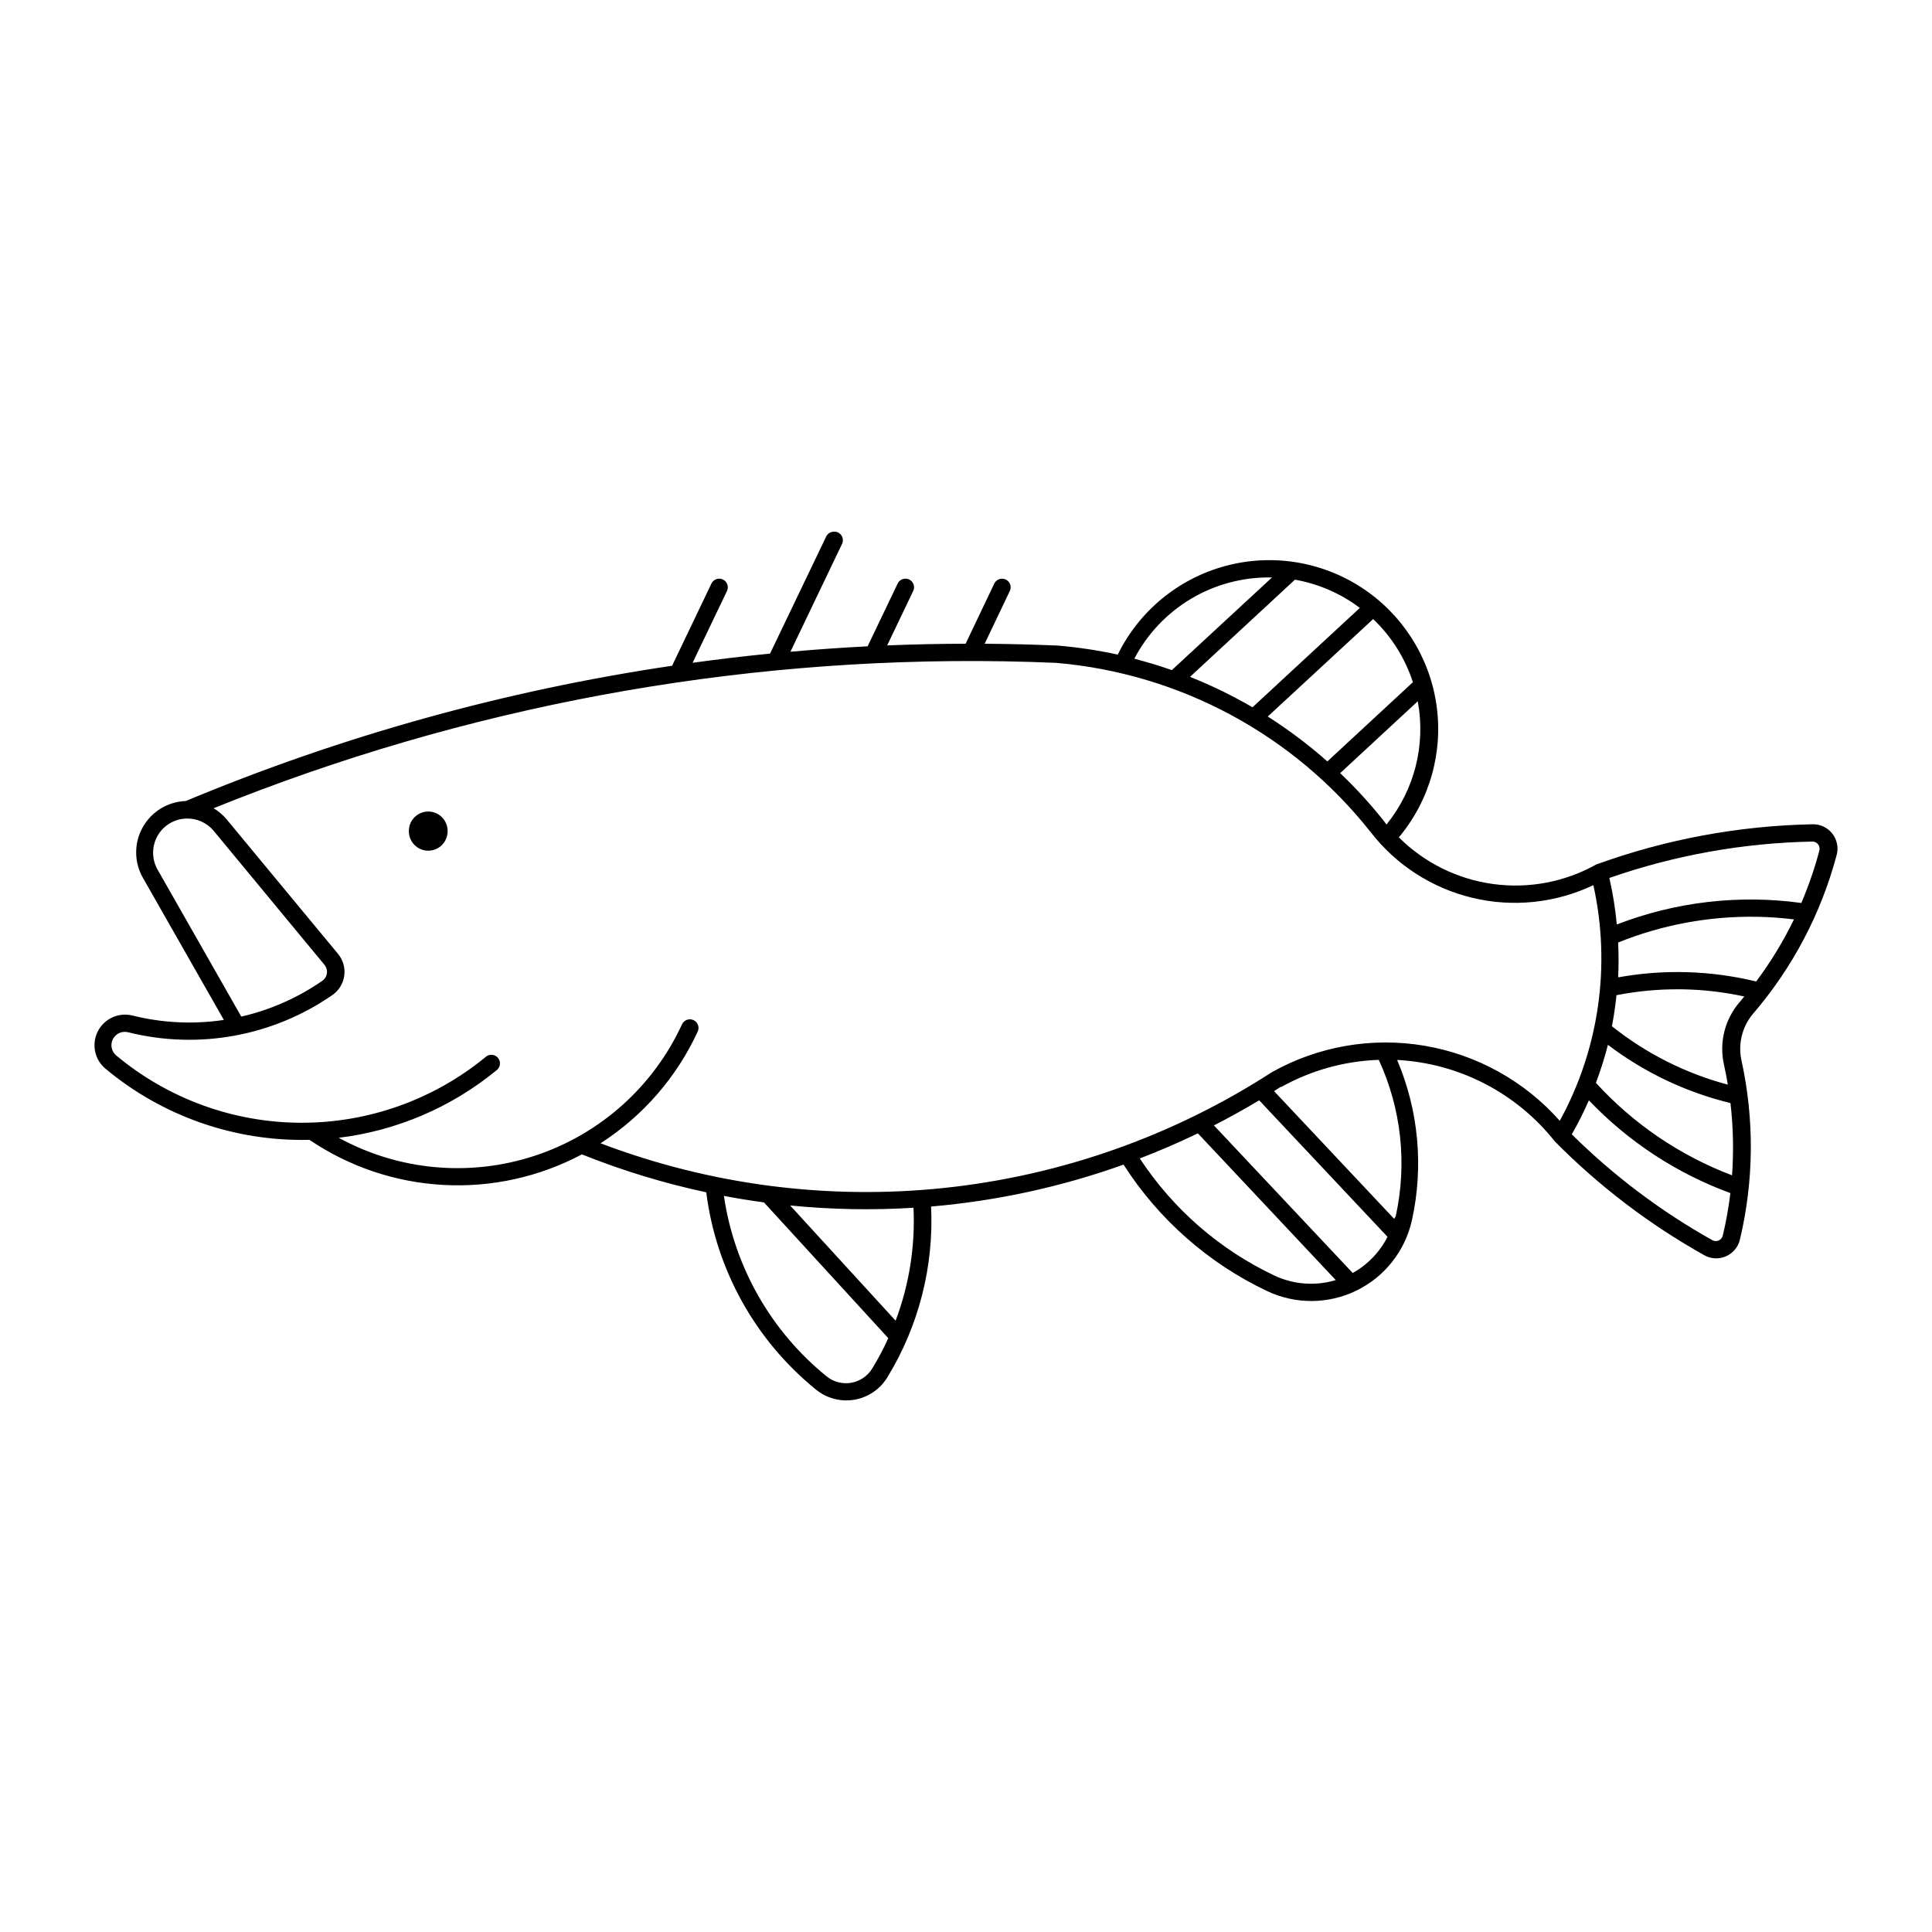 <?xml version="1.0" encoding="UTF-8"?>
<!-- The Best Svg Icon site in the world: iconSvg.co, Visit us! https://iconsvg.co -->
<svg fill="#000000" width="800px" height="800px" version="1.1" viewBox="144 144 512 512" xmlns="http://www.w3.org/2000/svg">
 <g>
  <path d="m364.96 284.91c-0.07-0.004-0.141-0.004-0.211 0-0.766 0.086-1.434 0.551-1.781 1.238l-14.898 31.062c-6.856 0.68-13.699 1.492-20.523 2.434l9.121-19.047c0.523-1.137 0.039-2.484-1.09-3.023-1.125-0.539-2.481-0.07-3.031 1.055l-10.438 21.805c-44.277 6.559-87.57 18.602-128.88 35.844-4.762 0.168-9.09 2.812-11.414 6.973s-2.305 9.23 0.055 13.375l21.457 37.668h-0.004c-8.074 1.207-16.312 0.809-24.234-1.172-3.66-0.906-7.461 0.836-9.168 4.199-1.707 3.363-0.871 7.461 2.019 9.883 15.137 12.637 34.352 19.34 54.066 18.863 10.547 7.144 22.84 11.277 35.562 11.957 12.723 0.68 25.387-2.121 36.637-8.105 10.68 4.281 21.707 7.644 32.961 10.055 2.59 20.535 13.02 39.273 29.102 52.301 2.844 2.309 6.547 3.281 10.16 2.664 3.613-0.617 6.785-2.762 8.703-5.887 8.328-13.598 12.375-29.383 11.617-45.309 17.41-1.488 34.555-5.219 51.004-11.105 9.289 14.5 22.461 26.105 38.016 33.496 7.523 3.574 16.266 3.523 23.746-0.137 7.481-3.664 12.883-10.535 14.672-18.668 3.133-14.211 1.758-29.043-3.93-42.434 16.391 0.859 31.617 8.73 41.801 21.602 11.723 11.855 25.055 22.004 39.602 30.152 1.77 0.992 3.898 1.094 5.754 0.277 1.859-0.816 3.223-2.457 3.688-4.43 3.707-15.59 3.848-31.809 0.414-47.461-0.973-4.422 0.191-9.043 3.144-12.48 10.43-12.164 17.98-26.523 22.086-42.008 0.52-1.957 0.086-4.047-1.164-5.641-1.254-1.59-3.18-2.504-5.203-2.465-19.578 0.379-38.961 3.981-57.363 10.66-8.316 4.652-17.918 6.465-27.359 5.168-9.438-1.297-18.195-5.637-24.941-12.363 8.215-9.82 11.828-22.688 9.93-35.348-1.898-12.66-9.129-23.902-19.863-30.883-10.734-6.977-23.941-9.023-36.285-5.621-12.34 3.402-22.633 11.93-28.277 23.422-5.223-1.141-10.516-1.938-15.84-2.391-6.477-0.281-12.953-0.445-19.434-0.488l6.68-14.004c0.523-1.129 0.043-2.469-1.078-3.012-1.117-0.539-2.465-0.086-3.027 1.023l-7.617 15.988c-6.934 0.016-13.863 0.164-20.793 0.445l6.91-14.445c0.527-1.137 0.043-2.484-1.086-3.023-1.129-0.539-2.481-0.07-3.031 1.055l-7.977 16.656h-0.004c-6.824 0.348-13.641 0.828-20.449 1.438l13.695-28.613c0.32-0.711 0.258-1.535-0.168-2.188-0.426-0.652-1.156-1.043-1.938-1.035zm115.73 12.117h-0.004 0.418l-26.551 24.559c-3.273-1.145-6.594-2.152-9.949-3.019 3.438-6.566 8.629-12.059 14.996-15.859 6.367-3.801 13.664-5.766 21.078-5.68zm6.484 0.59h-0.004c6.246 1.102 12.141 3.664 17.203 7.481l-28.449 26.344v-0.004c-5.309-3.094-10.844-5.789-16.559-8.062zm20.73 10.438h-0.004c4.852 4.613 8.469 10.367 10.531 16.738l-22.668 20.992c-4.938-4.379-10.219-8.355-15.793-11.895zm-98.137 11.184-0.004 0.004c4.723 0.078 9.441 0.219 14.16 0.422 32.754 2.809 62.891 19.02 83.281 44.805 6.754 8.742 16.297 14.906 27.039 17.473 10.742 2.566 22.043 1.375 32.016-3.371 4.699 21.211 1.535 43.402-8.902 62.453-9.332-10.527-21.984-17.547-35.855-19.895-13.875-2.348-28.133 0.117-40.41 6.988-26.098 16.891-55.805 27.402-86.719 30.68-30.914 3.277-62.164-0.77-91.223-11.816 11.234-7.219 20.172-17.496 25.762-29.625 0.516-1.145 0.012-2.492-1.129-3.019-1.141-0.527-2.492-0.039-3.035 1.098-7.59 16.504-21.695 29.117-38.945 34.824-17.25 5.703-36.094 3.992-52.031-4.734 15.324-1.863 29.801-8.047 41.738-17.832 0.523-0.359 0.875-0.922 0.969-1.551 0.09-0.629-0.082-1.266-0.48-1.762s-0.984-0.805-1.621-0.848c-0.633-0.043-1.258 0.18-1.719 0.613-13.812 11.324-31.137 17.477-48.996 17.398-17.859-0.078-35.133-6.379-48.844-17.824-1.281-1.055-1.656-2.863-0.902-4.34 0.758-1.48 2.438-2.238 4.047-1.82 18.621 4.66 38.348 1.062 54.129-9.867 1.715-1.191 2.856-3.051 3.141-5.121 0.285-2.074-0.312-4.172-1.648-5.781l-29.445-35.562c-0.992-1.207-2.184-2.234-3.527-3.039 66.418-26.844 137.55-40.086 209.17-38.945zm109.96 10.598-0.004 0.004c2.156 11.574-0.875 23.516-8.289 32.664-0.211-0.281-0.418-0.562-0.625-0.848-3.578-4.523-7.473-8.789-11.648-12.77zm-326.33 31.086h-0.004c2.762-0.082 5.406 1.094 7.191 3.203l29.422 35.582c0.516 0.633 0.738 1.449 0.621 2.254-0.117 0.805-0.57 1.523-1.242 1.98-6.484 4.488-13.762 7.699-21.445 9.465l-22.223-39.027c-1.539-2.762-1.523-6.125 0.035-8.875 1.559-2.75 4.441-4.484 7.602-4.582zm430.87 6.098-0.004 0.004c0.598-0.02 1.168 0.242 1.539 0.711s0.5 1.082 0.348 1.66c-1.254 4.742-2.856 9.387-4.781 13.898-16.52-2.269-33.344-0.309-48.898 5.695-0.387-4.144-1.047-8.262-1.98-12.32 17.309-6.035 35.465-9.289 53.793-9.645zm-14.754 19.941h-0.004 0.52c3.141 0.07 6.273 0.301 9.391 0.688-2.812 5.789-6.164 11.297-10.012 16.453-11.984-2.914-24.445-3.289-36.582-1.094 0.148-3.078 0.148-6.16 0-9.238 11.652-4.703 24.129-7.019 36.695-6.812zm-20.48 19.211h-0.004 0.625c5.582 0.078 11.141 0.719 16.598 1.906-0.414 0.508-0.832 1.016-1.254 1.516-3.894 4.527-5.434 10.625-4.152 16.457 0.398 1.785 0.75 3.582 1.051 5.391-11.203-2.981-21.664-8.254-30.723-15.484 0.527-2.723 0.93-5.469 1.215-8.227 5.481-1.074 11.055-1.594 16.641-1.559zm-18.926 14.711c9.652 7.324 20.711 12.578 32.484 15.441 0.738 6.356 0.875 12.766 0.414 19.148-13.781-5.231-26.141-13.629-36.074-24.516 1.25-3.297 2.312-6.66 3.184-10.074zm-60.715 3.992c5.981 12.969 7.555 27.535 4.481 41.48-0.133 0.219-0.273 0.43-0.414 0.645l-31.82-33.84v-0.004c0.59-0.375 1.176-0.754 1.762-1.133h0.207c7.887-4.383 16.695-6.832 25.711-7.152zm-31.695 10.719 34.008 36.172c-2.051 4.043-5.262 7.379-9.223 9.586l-36.781-39.109c4.07-2.082 8.074-4.297 11.992-6.648zm87.379 0h-0.004c10.445 10.965 23.277 19.379 37.496 24.582-0.457 3.789-1.129 7.551-2.012 11.266-0.137 0.578-0.539 1.059-1.082 1.297-0.543 0.242-1.172 0.211-1.688-0.082-13.621-7.633-26.148-17.066-37.246-28.047 1.672-2.922 3.184-5.93 4.531-9.016zm-103.62 8.754 36.531 38.887h-0.004c-5.41 1.629-11.23 1.188-16.332-1.238-14.48-6.875-26.793-17.602-35.594-31 5.219-2.004 10.355-4.223 15.395-6.648zm-125.61 16.574-0.004 0.004c3.519 0.668 7.059 1.242 10.613 1.719l32.953 35.988h-0.004c-1.254 2.758-2.672 5.441-4.254 8.027-1.227 2.012-3.266 3.394-5.586 3.789-2.324 0.395-4.707-0.23-6.531-1.723-14.738-11.961-24.445-29.023-27.191-47.805zm17.543 2.531-0.004 0.004c10.867 1.082 21.805 1.289 32.703 0.609 0.473 10.195-1.141 20.379-4.742 29.93z"/>
  <path d="m262.62 364.25c0.016-1.371-0.516-2.691-1.48-3.664-0.965-0.977-2.281-1.523-3.652-1.523-1.371 0-2.684 0.547-3.648 1.523-0.965 0.973-1.5 2.293-1.484 3.664-0.016 1.371 0.52 2.691 1.484 3.668 0.965 0.977 2.277 1.523 3.648 1.523 1.371 0 2.688-0.547 3.652-1.523 0.965-0.977 1.496-2.297 1.48-3.668z"/>
 </g>
</svg>